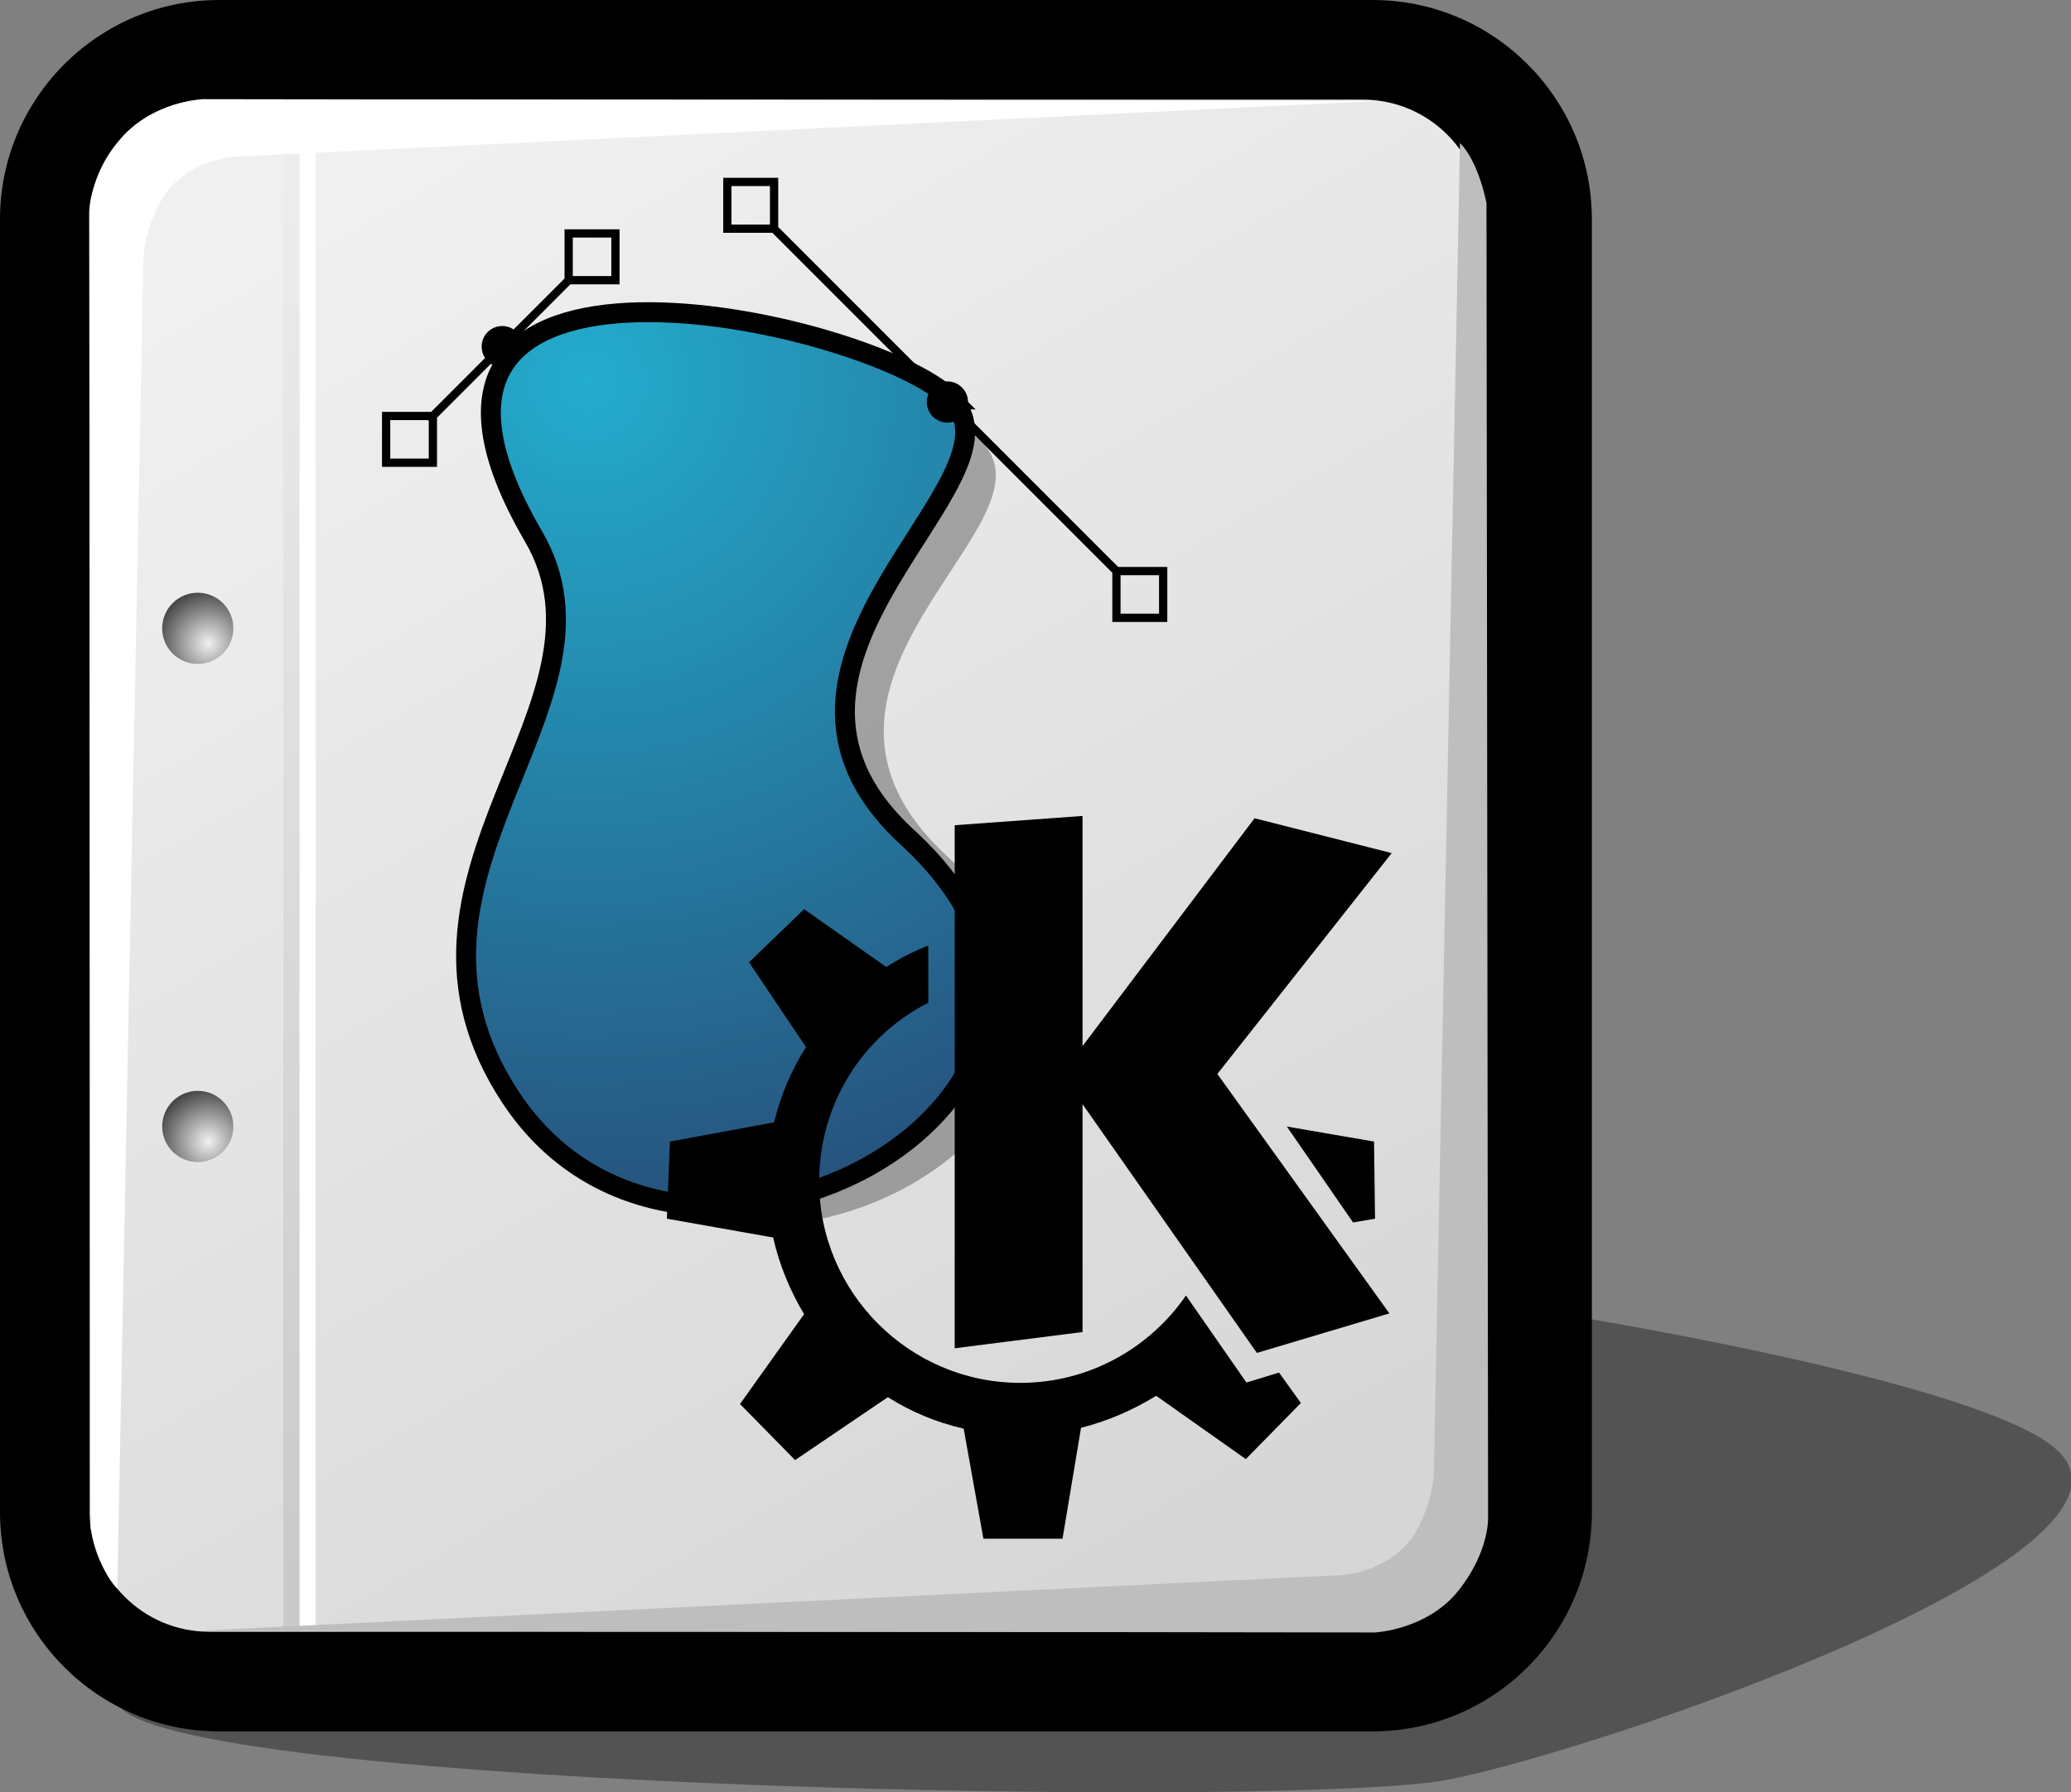 <?xml version="1.0" encoding="iso-8859-1"?>
<!-- Generator: Adobe Illustrator 9.0, SVG Export Plug-In  -->
<!DOCTYPE svg PUBLIC "-//W3C//DTD SVG 20000303 Stylable//EN"   "http://www.w3.org/TR/2000/03/WD-SVG-20000303/DTD/svg-20000303-stylable.dtd">
<svg  width="207.901pt" height="179.887pt" viewBox="0 0 207.901 179.887" xml:space="preserve">
	<rect x="0" y="0" width="207.901" height="179.887" fill="#808080" stroke="none"/>
	<g id="Layer_x0020_1" style="fill-rule:nonzero;clip-rule:nonzero;fill:#FFFFFF;stroke:#000000;stroke-miterlimit:4;">
		<path style="opacity:0.35;fill:#000000;stroke:none;" d="M145.326,178.648c-14.998,2.891-125.286,0.938-133.223-7.219c-7.936-8.153,47.936-44.456,67.649-46.86c19.713-2.404,116.354,10.577,126.931,21.155s-46.359,30.034-61.356,32.924z"/>
		<path style="fill:#000000;stroke:none;" d="M22,0C9.869,0,0,9.869,0,22v129.791c0,12.131,9.869,22,22,22h115.802c12.131,0,22-9.869,22-22V22c0-12.131-9.869-22-22-22H22z"/>
		<linearGradient id="aigrd1" gradientUnits="userSpaceOnUse" x1="38.95" y1="17.494" x2="120.673" y2="159.459">
			<stop  offset="0" style="stop-color:#F0F0F0"/>
			<stop  offset="1" style="stop-color:#D6D6D6"/>
		</linearGradient>
		<path style="fill:url(#aigrd1);stroke:none;" d="M148.802,151.791c0,6.627-5.373,12-12,12H21c-6.627,0-12-5.373-12-12V22c0-6.627,5.373-12,12-12h115.802c6.627,0,12,5.373,12,12v129.791z"/>
		<g>
			<radialGradient id="aigrd2" cx="20.892" cy="114.568" r="5.256" fx="20.892" fy="114.568" gradientUnits="userSpaceOnUse">
				<stop  offset="0" style="stop-color:#F0F0F0"/>
				<stop  offset="1" style="stop-color:#474747"/>
			</radialGradient>
			<path style="fill:url(#aigrd2);stroke:none;" d="M23.428,113.07c0,1.973-1.6,3.572-3.573,3.572c-1.974,0-3.573-1.6-3.573-3.572c0-1.974,1.6-3.573,3.573-3.573c1.973,0,3.573,1.6,3.573,3.573z"/>
			<radialGradient id="aigrd3" cx="20.892" cy="64.568" r="5.257" fx="20.892" fy="64.568" gradientUnits="userSpaceOnUse">
				<stop  offset="0" style="stop-color:#F0F0F0"/>
				<stop  offset="1" style="stop-color:#474747"/>
			</radialGradient>
			<path style="fill:url(#aigrd3);stroke:none;" d="M23.428,63.07c0,1.973-1.6,3.573-3.573,3.573c-1.974,0-3.573-1.6-3.573-3.573c0-1.974,1.6-3.573,3.573-3.573c1.973,0,3.573,1.6,3.573,3.573z"/>
		</g>
		<path style="stroke:none;" d="M31.679,163.711h-1.613V12.642h1.613v151.069z"/>
		<linearGradient id="aigrd4" gradientUnits="userSpaceOnUse" x1="30.148" y1="16.844" x2="28.364" y2="158.226">
			<stop  offset="0" style="stop-color:#EDEDED"/>
			<stop  offset="1" style="stop-color:#CACACA"/>
		</linearGradient>
		<path style="fill:url(#aigrd4);stroke:none;" d="M30.054,163.711h-1.613V12.642h1.613v151.069z"/>
		<path style="stroke:none;" d="M14.393,26.155l-2.618,133.308c-1.902-1.901-2.662-6.036-2.662-6.036L8.952,21.509c0,0-0.159-3.403,2.963-7.335c3.16-3.98,8.421-4.22,8.421-4.22l118.165,0.168l-113.615,5.54c-4.588,0-7.045,2.273-8.048,3.467
			c-0.812,0.967-2.392,4.104-2.445,7.026z"/>
		<path style="fill:#BEBEBE;stroke:none;" d="M143.945,147.664l2.617-133.308c1.902,1.9,2.662,6.035,2.662,6.035l0.161,131.918c0,0,0.159,3.402-2.963,7.335c-3.159,3.98-8.421,4.22-8.421,4.22l-118.166-0.168l113.616-5.54c4.588,0,7.045-2.273,8.048-3.467
			c0.812-0.967,2.392-4.104,2.445-7.025z"/>
	</g>
	<g id="Layer_x0020_2" style="fill-rule:nonzero;clip-rule:nonzero;stroke:#000000;stroke-miterlimit:4;">
		<path style="opacity:0.3;stroke:none;" d="M98.57,44.404c-8.127-8.127-60.538-22.151-40.962,11.39c9.909,16.979-16.943,34.113-2.29,56.321c17.666,26.771,67.197-1.02,39.836-26.1c-19.231-17.629,11.546-33.484,3.415-41.611z"/>
		<radialGradient id="aigrd5" cx="59.027" cy="38.33" r="94.843" fx="59.027" fy="38.33" gradientUnits="userSpaceOnUse">
			<stop  offset="0" style="stop-color:#23ACCD"/>
			<stop  offset="1" style="stop-color:#274773"/>
		</radialGradient>
		<path style="fill:url(#aigrd5);stroke-width:2;" d="M95.533,40.1c-8.128-8.127-61.551-19.801-41.976,13.741c9.909,16.979-16.943,34.112-2.29,56.32c17.666,26.77,67.195-1.02,39.837-26.099c-19.232-17.63,12.556-35.834,4.428-43.962z"/>
		<path style="stroke:none;" d="M116.766,56.908h-4.521L96.83,41.494c0.217-0.327,0.345-0.718,0.345-1.14c0-1.143-0.927-2.069-2.069-2.069c-0.422,0-0.812,0.128-1.141,0.344L78.123,22.785v-4.937h-0.414h-5.107v5.522h4.936l15.844,15.843
			c-0.217,0.327-0.345,0.718-0.345,1.14c0,1.144,0.927,2.07,2.069,2.07c0.422,0,0.812-0.127,1.141-0.344l15.415,15.415v4.937h5.52v-5.522h-0.414z M77.294,22.542c-0.622,0-3.243,0-3.865,0c0-0.622,0-3.244,0-3.866c0.622,0,3.243,0,3.865,0c0,0.622,0,3.244,0,3.866z
			 M116.352,61.602c-0.621,0-3.242,0-3.863,0c0-0.622,0-3.244,0-3.866c0.621,0,3.242,0,3.863,0c0,0.622,0,3.244,0,3.866z"/>
		<path style="stroke:none;" d="M62.195,28.539v-5.521h-0.414h-5.108v4.936l-5.114,5.114c-0.327-0.216-0.718-0.344-1.14-0.344c-1.143,0-2.069,0.926-2.069,2.069c0,0.421,0.127,0.812,0.344,1.14l-5.409,5.409h-4.937v5.522h5.522v-4.936l5.409-5.409
			c0.327,0.216,0.718,0.344,1.14,0.344c1.143,0,2.07-0.926,2.07-2.069c0-0.421-0.128-0.812-0.344-1.14l5.114-5.114h4.937z M57.501,23.847c0.622,0,3.244,0,3.866,0c0,0.622,0,3.242,0,3.864c-0.622,0-3.244,0-3.866,0c0-0.622,0-3.242,0-3.864z M39.177,46.035
			c0-0.622,0-3.244,0-3.866c0.601,0,3.05,0,3.778,0l0.087,0.087c0,0.728,0,3.178,0,3.778c-0.622,0-3.244,0-3.866,0z"/>
	</g>
	<g id="Layer_x0020_3" style="fill-rule:nonzero;clip-rule:nonzero;stroke:#000000;stroke-miterlimit:4;">
		<g style="fill-rule:evenodd;clip-rule:evenodd;stroke:none;">
			<path d="M95.838,82.834l12.834-0.933v23.101l17.269-22.868l13.768,3.499l-17.502,22.168l17.268,24.034l-13.302,3.968l-17.5-24.969v22.871l-12.834,1.631l0-52.503z"/>
			<path d="M119.056,130.041c-3.647,5.291-9.748,8.767-16.635,8.767c-11.12,0-20.19-9.069-20.19-20.188c0-7.862,4.404-14.642,10.962-17.973l-0.006-5.731c-0.325,0.126-0.648,0.258-0.967,0.399c-1.127,0.5-2.213,1.084-3.25,1.75l-8.247-5.805l-5.53,5.329l5.721,8.522
				c-1.455,2.283-2.549,4.82-3.207,7.547l-10.458,1.929l-0.302,7.743l10.664,1.886c0.618,2.732,1.679,5.302,3.107,7.697l-6.431,9.016l5.529,5.631l9.312-6.315c2.314,1.46,4.892,2.543,7.612,3.158l1.98,11.047h7.943l1.858-11.132c2.695-0.679,5.219-1.783,7.545-3.212
				l8.997,6.354l5.529-5.631l-2.194-3.055l-3.27,1.003l-6.074-8.736z"/>
			<path d="M129.183,113.08l8.752,1.507l0.1,7.743l-2.206,0.376l-6.646-9.626z"/>
		</g>
	</g>
</svg>
